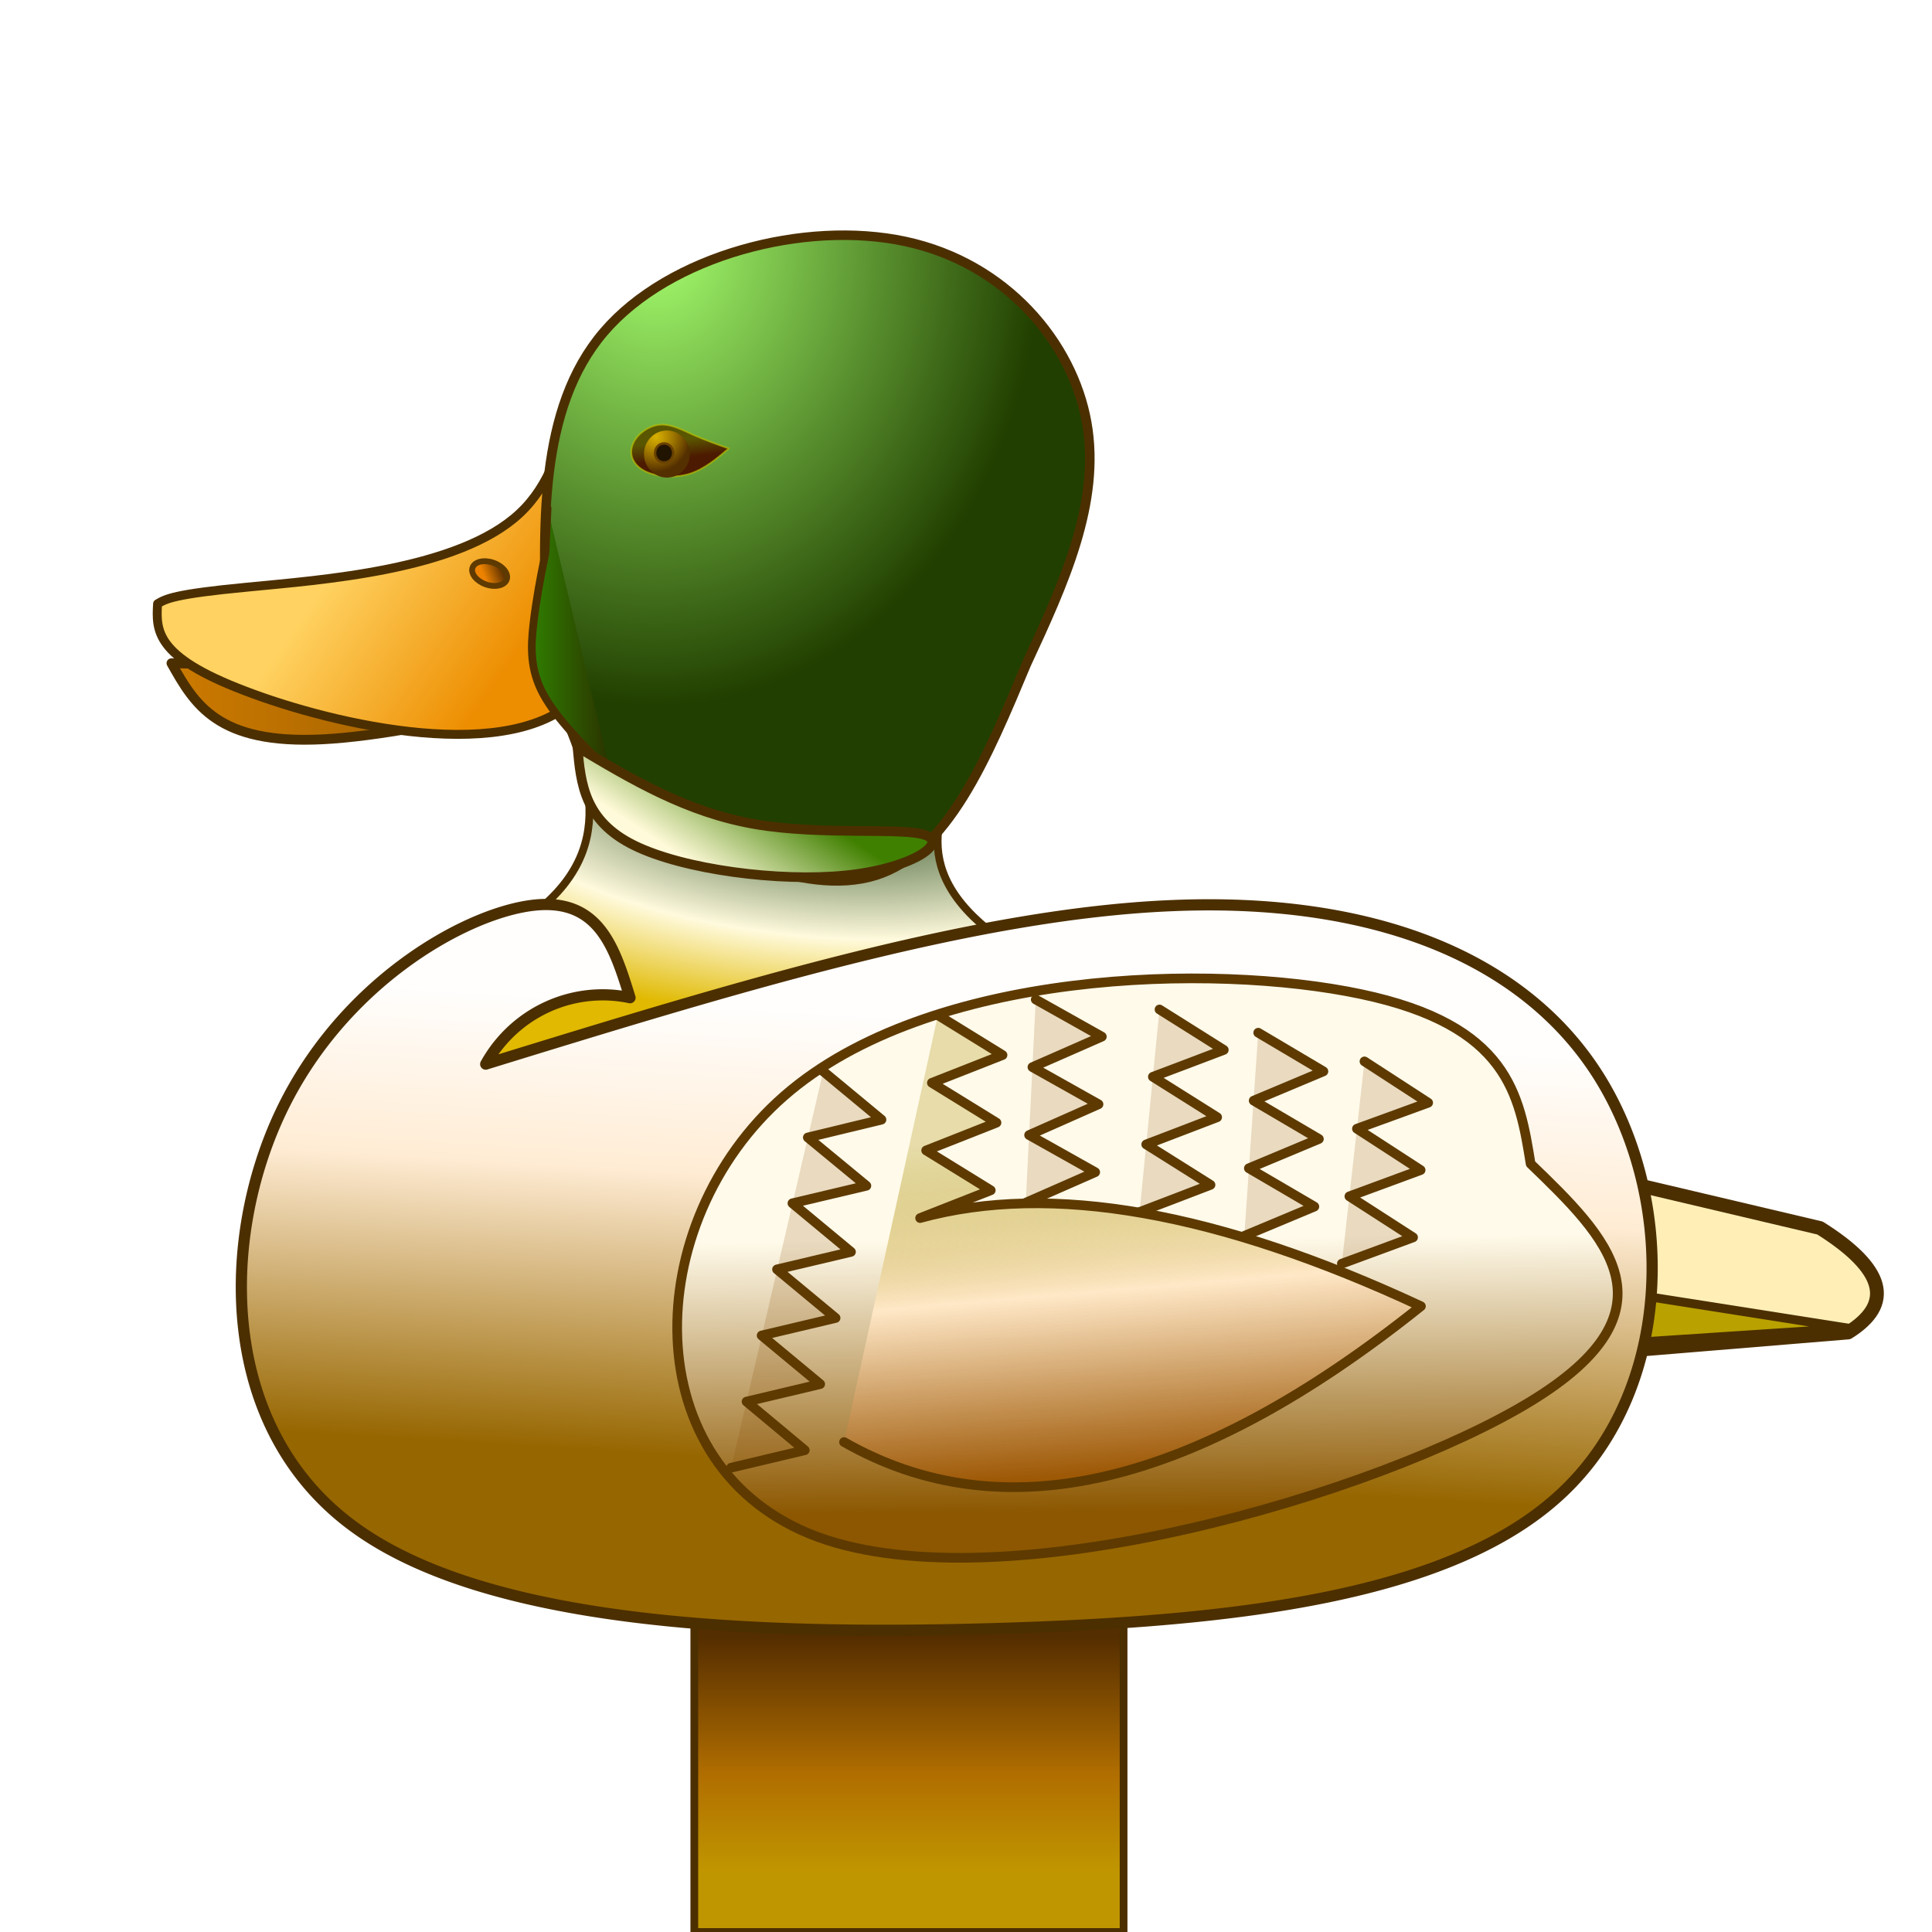 <?xml version="1.0" encoding="utf-8"?>
<svg
	version="1.1"
	xmlns="http://www.w3.org/2000/svg"
	xmlns:xlink="http://www.w3.org/1999/xlink"
	x="0%" y="0%"
	width="100%" height="100%"
	viewBox="0 0 64.0 64.0"
	enable-background="new 0 0 64.0 64.0"
	xml:space="preserve">
<defs>
	<linearGradient id="fillGrad0" x1="0.000%" y1="50.000%" x2="100.000%" y2="50.000%">
   		<stop offset="0.000%" style="stop-color:rgb(204,122,0);stop-opacity:1.000" />
		<stop offset="100.000%" style="stop-color:rgb(122,73,0);stop-opacity:1.000" />
	</linearGradient>

	<radialGradient id="fillGrad11" cx="20.213%" cy="49.154%" fx="20.213%" fy="49.154%" r="54.863%">
   		<stop offset="0.000%" style="stop-color:rgb(6,49,0);stop-opacity:1.000" />
		<stop offset="63.876%" style="stop-color:rgb(255,250,221);stop-opacity:1.000" />
		<stop offset="100.000%" style="stop-color:rgb(224,185,0);stop-opacity:1.000" />
	</radialGradient>

	<linearGradient id="fillGrad12" x1="50.000%" y1="42.308%" x2="50.000%" y2="88.462%">
   		<stop offset="0.000%" style="stop-color:rgb(84,45,0);stop-opacity:1.000" />
		<stop offset="58.621%" style="stop-color:rgb(177,110,0);stop-opacity:1.000" />
		<stop offset="100.000%" style="stop-color:rgb(192,150,0);stop-opacity:1.000" />
	</linearGradient>

	<linearGradient id="fillGrad15" x1="35.457%" y1="76.350%" x2="42.670%" y2="15.270%">
   		<stop offset="0.000%" style="stop-color:rgb(150,102,0);stop-opacity:1.000" />
		<stop offset="62.642%" style="stop-color:rgb(255,236,212);stop-opacity:1.000" />
		<stop offset="100.000%" style="stop-color:rgb(255,254,253);stop-opacity:1.000" />
	</linearGradient>

	<linearGradient id="fillGrad16" x1="36.098%" y1="53.460%" x2="72.987%" y2="75.228%">
   		<stop offset="0.000%" style="stop-color:rgb(255,210,97);stop-opacity:1.000" />
		<stop offset="100.000%" style="stop-color:rgb(237,141,0);stop-opacity:1.000" />
	</linearGradient>

	<radialGradient id="fillGrad19" cx="20.755%" cy="3.192%" fx="20.755%" fy="3.192%" r="68.726%">
   		<stop offset="0.000%" style="stop-color:rgb(166,255,111);stop-opacity:1.000" />
		<stop offset="100.000%" style="stop-color:rgb(33,63,0);stop-opacity:1.000" />
	</radialGradient>

	<linearGradient id="fillGrad20" x1="65.756%" y1="45.405%" x2="34.034%" y2="41.765%">
   		<stop offset="0.000%" style="stop-color:rgb(90,86,0);stop-opacity:1.000" />
		<stop offset="100.000%" style="stop-color:rgb(76,26,0);stop-opacity:1.000" />
	</linearGradient>

<filter id="glow20" x="-200%" y="-200%" width="600%" height="600%" >
	<feOffset result="offOut" in="SourceGraphic" dx="0.096" dy="0.0" />
	<feGaussianBlur result="blurOut" in="offOut" stdDeviation="0.06" />
	<feFlood flood-color="#007315" flood-opacity="0.902" result="flood"/>
	<feComposite in="flood" in2="blurOut" operator="in" result="blendOut0"/>
	<feBlend in="blendOut0" in2="blendOut0" result="blendOut1" mode="normal" />
	<feBlend in="blendOut1" in2="blendOut0" result="blendOut2" mode="normal" />
	<feBlend in="blendOut2" in2="blendOut0" result="blendOut3" mode="normal" />
	<feBlend in="blendOut3" in2="blendOut0" result="blendOut4" mode="normal" />
	<feBlend in="blendOut4" in2="blendOut0" result="blendOut5" mode="normal" />
	<feBlend in="blendOut5" in2="blendOut0" result="blendOut6" mode="normal" />
	<feBlend in="blendOut6" in2="blendOut0" result="blendOut7" mode="normal" />
	<feBlend in="blendOut7" in2="blendOut0" result="blendOut8" mode="normal" />
	<feBlend in="SourceGraphic" in2="blendOut8" mode="normal" />
</filter>

	<radialGradient id="fillGrad21" cx="26.137%" cy="13.083%" fx="26.137%" fy="13.083%" r="74.887%">
   		<stop offset="0.000%" style="stop-color:rgb(248,199,0);stop-opacity:0.796" />
		<stop offset="100.000%" style="stop-color:rgb(84,47,0);stop-opacity:1.000" />
	</radialGradient>

<filter id="glow21" x="-200%" y="-200%" width="600%" height="600%" >
	<feOffset result="offOut" in="SourceGraphic" dx="0.092" dy="0.031" />
	<feGaussianBlur result="blurOut" in="offOut" stdDeviation="0.008" />
	<feFlood flood-color="#594100" flood-opacity="0.741" result="flood"/>
	<feComposite in="flood" in2="blurOut" operator="in" result="blendOut0"/>
	<feBlend in="blendOut0" in2="blendOut0" result="blendOut1" mode="normal" />
	<feBlend in="SourceGraphic" in2="blendOut1" mode="normal" />
</filter>

	<linearGradient id="fillGrad22" x1="0.000%" y1="50.000%" x2="100.000%" y2="50.000%">
   		<stop offset="0.000%" style="stop-color:rgb(48,127,0);stop-opacity:1.000" />
		<stop offset="100.000%" style="stop-color:rgb(43,50,0);stop-opacity:1.000" />
	</linearGradient>

	<linearGradient id="fillGrad23" x1="32.529%" y1="59.084%" x2="111.590%" y2="16.041%">
   		<stop offset="0.000%" style="stop-color:rgb(236,130,0);stop-opacity:1.000" />
		<stop offset="100.000%" style="stop-color:rgb(30,13,0);stop-opacity:1.000" />
	</linearGradient>

	<linearGradient id="fillGrad24" x1="54.417%" y1="56.958%" x2="49.470%" y2="15.907%">
   		<stop offset="0.000%" style="stop-color:rgb(255,250,234);stop-opacity:1.000" />
		<stop offset="100.000%" style="stop-color:rgb(140,87,0);stop-opacity:1.000" />
	</linearGradient>

	<linearGradient id="fillGrad106" x1="31.579%" y1="21.576%" x2="36.842%" y2="81.902%">
   		<stop offset="0.000%" style="stop-color:rgb(167,143,0);stop-opacity:0.275" />
		<stop offset="47.212%" style="stop-color:rgb(255,232,199);stop-opacity:1.000" />
		<stop offset="100.000%" style="stop-color:rgb(158,84,0);stop-opacity:0.808" />
	</linearGradient>

	<linearGradient id="fillGrad107" x1="64.144%" y1="50.355%" x2="23.418%" y2="72.735%">
   		<stop offset="0.000%" style="stop-color:rgb(64,128,0);stop-opacity:1.000" />
		<stop offset="100.000%" style="stop-color:rgb(255,250,217);stop-opacity:1.000" />
	</linearGradient>

</defs>
	<path
		transform = "rotate(-0.00 14.05 23.08)"
		fill="url(#fillGrad0)"
		stroke="#4C2F00"
		fill-opacity="1.0"
		stroke-opacity="1.000"
		fill-rule="nonzero"
		stroke-width="0.325"
		stroke-linejoin="round"
		stroke-linecap="round"
		d="M5.68,21.97C6.44,23.32,7.20,24.67,10.70,24.49C14.20,24.31,20.43,22.60,22.00,21.97C23.57,21.34,20.48,21.79,16.98,21.97C13.48,22.15,9.58,22.06,5.68,21.97z"/>
	<path
		fill="#FFEFB7"
		stroke="#4C2F00"
		fill-opacity="1.000"
		stroke-opacity="1.000"
		fill-rule="nonzero"
		stroke-width="0.458"
		stroke-linejoin="round"
		stroke-linecap="round"
		d="M61.22,44.14L53.82,44.75L54.23,39.25L60.29,40.68Q63.52,42.71,61.22,44.14z"/>
	<path
		fill="#B9A100"
		stroke="#4C2F00"
		fill-opacity="1.000"
		stroke-opacity="1.000"
		fill-rule="nonzero"
		stroke-width="0.293"
		stroke-linejoin="round"
		stroke-linecap="round"
		d="M53.65,44.50L61.25,44.00L53.88,42.84"/>
	<path
		transform = "rotate(-265.19 26.54 30.00)"
		fill="url(#fillGrad11)"
		stroke="#4C2F00"
		fill-opacity="1.0"
		stroke-opacity="1.000"
		fill-rule="nonzero"
		stroke-width="0.257"
		stroke-linejoin="round"
		stroke-linecap="square"
		d="M19.57,39.14C22.16,37.61,24.74,36.08,27.25,38.50C29.77,40.92,32.21,47.30,33.10,42.43C33.99,37.55,33.33,21.43,32.08,17.11C30.83,12.78,29.01,20.25,27.00,23.48C24.98,26.72,22.77,25.71,20.57,24.70"/>
	<path
		transform = "rotate(-0.00 30.11 55.50)"
		fill="url(#fillGrad12)"
		stroke="#4C2F00"
		fill-opacity="1.0"
		stroke-opacity="1.000"
		fill-rule="nonzero"
		stroke-width="0.256"
		stroke-linejoin="round"
		stroke-linecap="round"
		d="M23.00,47.00L37.22,47.00L37.22,64.00L23.00,64.00z"/>
	<path
		transform = "rotate(-0.00 31.36 41.99)"
		fill="url(#fillGrad15)"
		stroke="#4C2F00"
		fill-opacity="1.0"
		stroke-opacity="1.000"
		fill-rule="nonzero"
		stroke-width="0.371"
		stroke-linejoin="round"
		stroke-linecap="square"
		d="M16.09,35.25A4.42 4.45 190.10 0 1 20.87,33.05C20.35,31.37,19.83,29.69,17.57,30.00C15.31,30.31,11.31,32.60,9.30,36.84C7.29,41.08,7.26,47.26,11.66,50.53C16.06,53.81,24.89,54.18,32.92,53.95C40.94,53.72,48.17,52.89,51.81,49.39C55.45,45.90,55.50,39.75,52.99,35.70C50.48,31.66,45.40,29.72,38.82,30.00C32.24,30.27,24.17,32.76,16.09,35.25z"/>
	<path
		transform = "rotate(-0.00 12.76 18.51)"
		fill="url(#fillGrad16)"
		stroke="#4C2F00"
		fill-opacity="1.0"
		stroke-opacity="1.000"
		fill-rule="nonzero"
		stroke-width="0.296"
		stroke-linejoin="round"
		stroke-linecap="square"
		d="M5.22,20.00C5.17,20.88,5.13,21.75,8.10,22.88C11.06,24.02,17.05,25.41,19.22,23.00C21.39,20.59,19.76,14.37,19.22,13.00C18.68,11.63,19.24,15.11,17.22,17.00C15.20,18.90,10.62,19.21,8.19,19.45C5.76,19.68,5.49,19.84,5.22,20.00z"/>
	<path
		transform = "rotate(-0.00 27.08 18.49)"
		fill="url(#fillGrad19)"
		stroke="#4C2F00"
		fill-opacity="1.0"
		stroke-opacity="1.000"
		fill-rule="nonzero"
		stroke-width="0.315"
		stroke-linejoin="round"
		stroke-linecap="square"
		d="M34.00,22.00C32.69,25.13,31.39,28.26,29.00,29.00C26.61,29.74,23.15,28.08,21.16,26.40C19.16,24.73,18.64,23.03,18.12,21.34C17.97,17.44,17.83,13.54,20.00,11.00C22.17,8.46,26.66,7.28,30.00,8.00C33.34,8.72,35.53,11.35,36.00,14.00C36.47,16.65,35.24,19.33,34.00,22.00z"/>
	<path
		transform = "rotate(-100.97 22.53 14.95)"
		fill="url(#fillGrad20)"
		stroke="#BABF00"
		fill-opacity="1.0"
		stroke-opacity="0.671"
		fill-rule="nonzero"
		stroke-width="0.057"
		filter="url(#glow20)"
		stroke-linejoin="round"
		stroke-linecap="square"
		d="M22.22,16.55C21.96,16.09,21.70,15.63,21.64,15.11C21.59,14.60,21.75,14.02,22.01,13.68C22.27,13.35,22.62,13.26,22.92,13.43C23.22,13.59,23.45,14.02,23.43,14.41C23.41,14.79,23.13,15.14,22.88,15.49C22.64,15.84,22.43,16.19,22.22,16.55z"/>
	<path
		transform = "rotate(-0.00 22.00 15.01)"
		fill="url(#fillGrad21)"
		stroke="#4C2F00"
		fill-opacity="1.0"
		stroke-opacity="1.000"
		fill-rule="nonzero"
		stroke-width="0.0"
		filter="url(#glow21)"
		stroke-linejoin="round"
		stroke-linecap="square"
		d="M22.00,14.23C22.42,14.23,22.76,14.58,22.76,15.01C22.76,15.44,22.42,15.79,22.00,15.79C21.58,15.79,21.24,15.44,21.24,15.01C21.24,14.58,21.58,14.23,22.00,14.23z"/>
	<path
		transform = "rotate(-0.00 18.92 21.22)"
		fill="url(#fillGrad22)"
		stroke="#4C2F00"
		fill-opacity="1.0"
		stroke-opacity="1.000"
		fill-rule="nonzero"
		stroke-width="0.256"
		stroke-linejoin="round"
		stroke-linecap="round"
		d="M20.22,25.59C19.33,24.70,18.44,23.81,18.00,23.00C17.56,22.19,17.58,21.45,17.67,20.67C17.76,19.88,17.92,19.05,18.00,18.67C18.08,18.28,18.07,18.34,18.08,18.11C18.09,17.88,18.11,17.36,18.14,16.84"/>
	<path
		transform = "rotate(-340.81 16.22 19.00)"
		fill="url(#fillGrad23)"
		stroke="#5E3A00"
		fill-opacity="1.0"
		stroke-opacity="1.000"
		fill-rule="nonzero"
		stroke-width="0.192"
		stroke-linejoin="round"
		stroke-linecap="round"
		d="M16.22,18.62C16.55,18.62,16.82,18.79,16.82,19.00C16.82,19.21,16.55,19.38,16.22,19.38C15.89,19.38,15.62,19.21,15.62,19.00C15.62,18.79,15.89,18.62,16.22,18.62z"/>
	<path
		transform = "rotate(-176.23 38.08 42.15)"
		fill="url(#fillGrad24)"
		stroke="#5E3A00"
		fill-opacity="1.0"
		stroke-opacity="1.000"
		fill-rule="nonzero"
		stroke-width="0.32"
		stroke-linejoin="round"
		stroke-linecap="round"
		d="M25.72,46.57C23.07,44.33,20.42,42.09,25.20,38.72C29.98,35.35,42.19,30.85,48.46,32.68C54.72,34.52,55.06,42.69,50.54,47.19C46.02,51.69,36.64,52.52,31.70,51.81C26.75,51.10,26.24,48.83,25.72,46.57z"/>
	<path
		fill="#854900"
		stroke="#5E3A00"
		fill-opacity="0.180"
		stroke-opacity="1.000"
		fill-rule="nonzero"
		stroke-width="0.32"
		stroke-linejoin="round"
		stroke-linecap="round"
		d="M27.27,35.49L29.20,37.09L26.76,37.68L28.70,39.28L26.25,39.86L28.19,41.47L25.74,42.05L27.68,43.66L25.23,44.24L27.17,45.85L24.73,46.43L26.66,48.04L24.22,48.62"/>
	<path
		fill="#854900"
		stroke="#5E3A00"
		fill-opacity="0.180"
		stroke-opacity="1.000"
		fill-rule="nonzero"
		stroke-width="0.32"
		stroke-linejoin="round"
		stroke-linecap="round"
		d="M34.31,33.11L36.50,34.34L34.20,35.35L36.39,36.58L34.09,37.60L36.28,38.83L33.98,39.84"/>
	<path
		fill="#854900"
		stroke="#5E3A00"
		fill-opacity="0.180"
		stroke-opacity="1.000"
		fill-rule="nonzero"
		stroke-width="0.32"
		stroke-linejoin="round"
		stroke-linecap="round"
		d="M38.41,33.44L40.54,34.78L38.19,35.67L40.32,37.01L37.97,37.91L40.10,39.25L37.75,40.15"/>
	<path
		fill="#854900"
		stroke="#5E3A00"
		fill-opacity="0.180"
		stroke-opacity="1.000"
		fill-rule="nonzero"
		stroke-width="0.32"
		stroke-linejoin="round"
		stroke-linecap="round"
		d="M45.20,35.16L47.31,36.53L44.95,37.39L47.06,38.76L44.70,39.63L46.81,40.99L44.45,41.86"/>
	<path
		fill="#854900"
		stroke="#5E3A00"
		fill-opacity="0.180"
		stroke-opacity="1.000"
		fill-rule="nonzero"
		stroke-width="0.32"
		stroke-linejoin="round"
		stroke-linecap="round"
		d="M41.68,34.21L43.84,35.49L41.53,36.46L43.69,37.73L41.37,38.70L43.54,39.97L41.22,40.94"/>
	<path
		transform = "rotate(-0.00 37.51 41.45)"
		fill="url(#fillGrad106)"
		stroke="#5E3A00"
		fill-opacity="1.0"
		stroke-opacity="1.000"
		fill-rule="nonzero"
		stroke-width="0.32"
		stroke-linejoin="round"
		stroke-linecap="round"
		d="M27.96,47.77Q35.83,52.26,47.07,43.27Q36.97,38.57,30.48,40.35L32.82,39.43L30.68,38.11L33.01,37.19L30.87,35.87L33.21,34.95L31.07,33.63"/>
	<path
		transform = "rotate(-0.00 25.00 26.90)"
		fill="url(#fillGrad107)"
		stroke="#4C2F00"
		fill-opacity="1.0"
		stroke-opacity="1.000"
		fill-rule="nonzero"
		stroke-width="0.32"
		stroke-linejoin="round"
		stroke-linecap="round"
		d="M19.13,24.75C19.24,25.97,19.36,27.19,21.00,28.00C22.64,28.81,25.81,29.22,28.00,29.00C30.19,28.78,31.40,27.94,30.67,27.67C29.93,27.39,27.25,27.69,25.00,27.30C22.75,26.91,20.94,25.83,19.13,24.75z"/>
	<path
		fill="#211400"
		stroke="#694100"
		fill-opacity="1.000"
		stroke-opacity="1.000"
		fill-rule="nonzero"
		stroke-width="0.081"
		stroke-linejoin="round"
		stroke-linecap="round"
		d="M22.00,14.69C22.17,14.69,22.30,14.83,22.30,15.01C22.30,15.18,22.17,15.32,22.00,15.32C21.83,15.32,21.70,15.18,21.70,15.01C21.70,14.83,21.83,14.69,22.00,14.69z"/>
</svg>